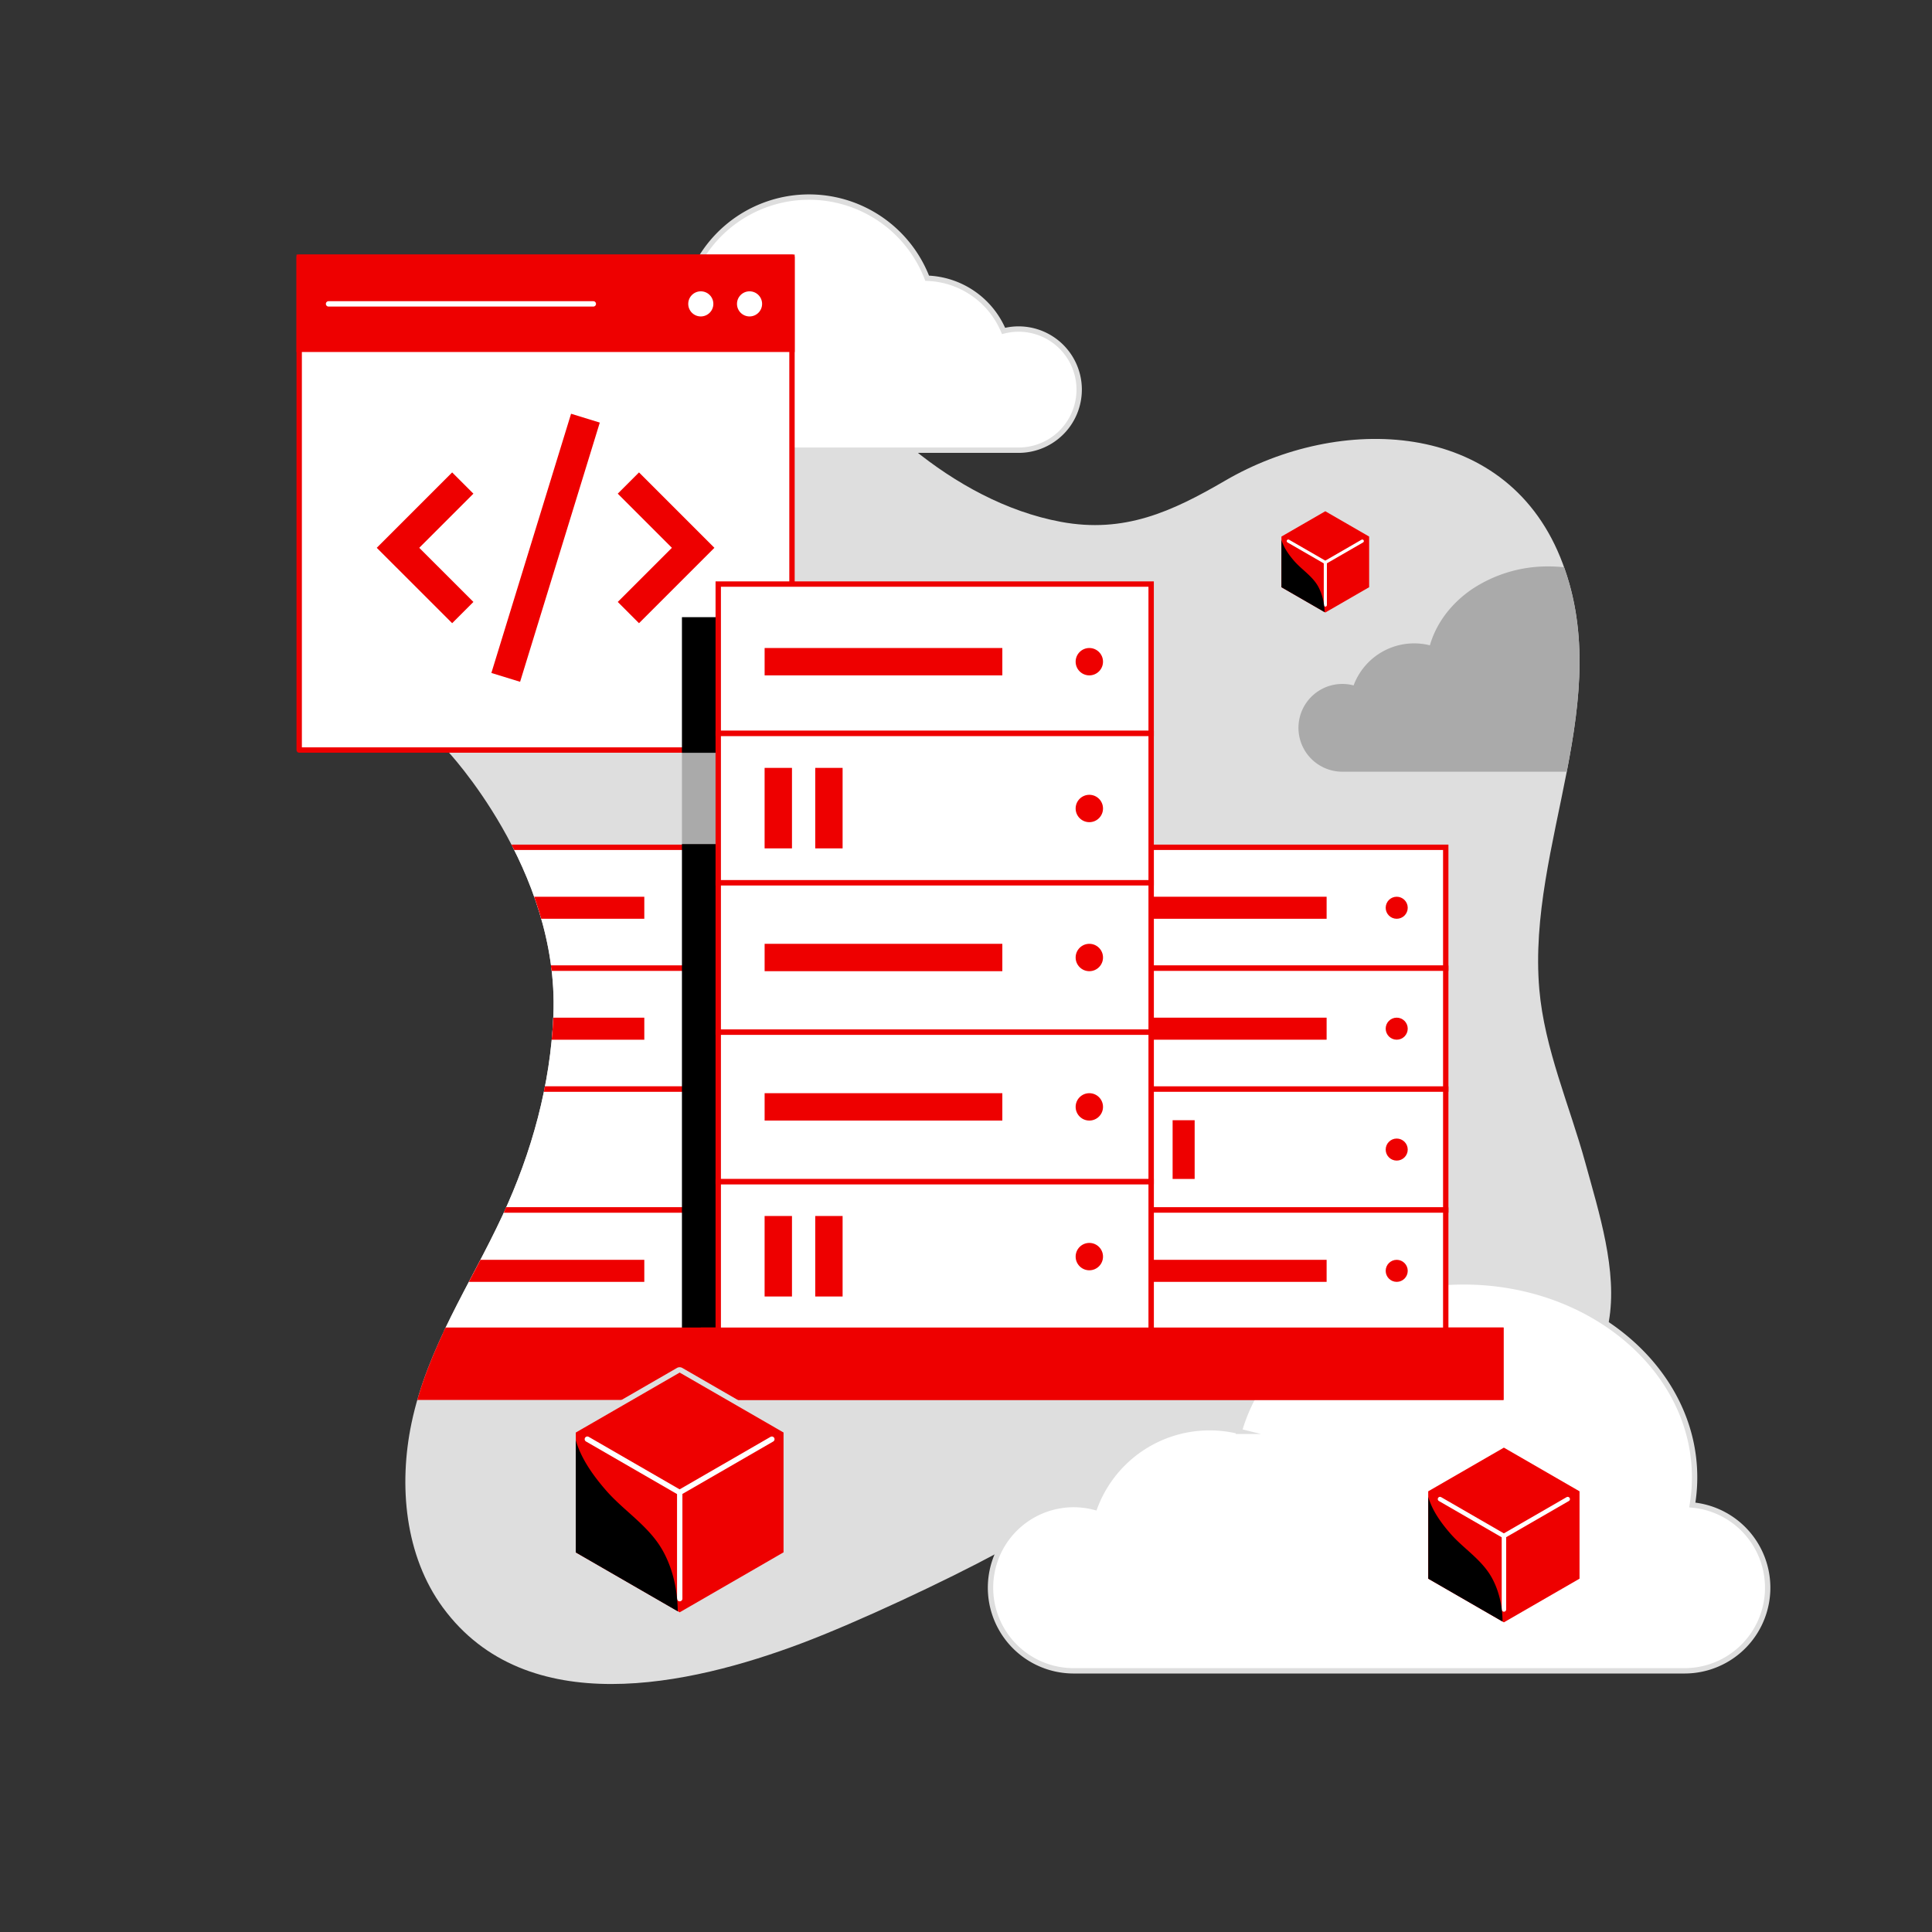 <svg xmlns="http://www.w3.org/2000/svg" xmlns:xlink="http://www.w3.org/1999/xlink" viewBox="0 0 1080 1080"><rect x="0" y="0" width="1080" height="1080" fill="#333333" stroke="none"/><defs><style>.cls-1,.cls-10,.cls-14,.cls-15,.cls-19{fill:none;}.cls-2{isolation:isolate;}.cls-3{fill:#dedede;}.cls-17,.cls-4{fill:#aaa;}.cls-4{mix-blend-mode:multiply;}.cls-11,.cls-13,.cls-5,.cls-7{fill:#fff;}.cls-5{stroke:#dedede;}.cls-12,.cls-15,.cls-5,.cls-7{stroke-miterlimit:10;}.cls-11,.cls-12,.cls-14,.cls-20,.cls-5,.cls-7{stroke-width:3px;}.cls-6{clip-path:url(#clip-path);}.cls-11,.cls-12,.cls-15,.cls-7{stroke:#e00;}.cls-12,.cls-8{fill:#e00;}.cls-18,.cls-20,.cls-9{fill:red;}.cls-10,.cls-14,.cls-18,.cls-19,.cls-20,.cls-9{stroke:#fff;}.cls-10,.cls-11,.cls-14,.cls-18,.cls-19,.cls-20,.cls-9{stroke-linecap:round;stroke-linejoin:round;}.cls-10,.cls-9{stroke-width:2.5px;}.cls-15{stroke-width:16.8px;}.cls-16{clip-path:url(#clip-path-2);}.cls-18,.cls-19{stroke-width:1.75px;}.cls-21{clip-path:url(#clip-path-3);}.cls-22{clip-path:url(#clip-path-4);}.cls-23{clip-path:url(#clip-path-5);}</style><clipPath id="clip-path"><path class="cls-1" d="M899.3,739C846.09,913.93,558,867.88,558,867.88c-29.64,15.93-78.41,38.85-109.91,50.73-62.8,23.67-153.75,43.67-200.49-19.94-21.39-29.12-24.78-68.55-17.59-103,8.87-42.55,32.88-77.45,50.91-116.26,16.32-35.13,26.85-73.13,28.43-111.94,3.32-81.81-59.64-148.15-59.64-148.15S134.19,188.72,405.67,218.12l104.55,32.72c23.87,19.45,52.33,35.21,82.84,40.88,35.38,6.57,62-5.65,91.85-23.06,63.73-37.17,155.65-34.63,187.23,42.69,32.3,79-18.62,160.76-11.66,241.64,2.87,33.32,17,65.11,25.78,97.18C893.7,677.38,904.44,710.5,899.3,739Z"/></clipPath><clipPath id="clip-path-2"><path class="cls-1" d="M857.64,285.79a110.43,110.43,0,0,1,14.5,25.56c22.67,55.47,4.35,112.25-6.18,169.14,0,0-6.39-25.69-95.1-28.74s-109.66-65.9-52.8-98.82S857.64,285.79,857.64,285.79Z"/></clipPath><clipPath id="clip-path-3"><polygon class="cls-1" points="438 800.76 438 867.81 379.93 901.34 321.87 867.81 321.87 800.76 379.93 767.24 438 800.76"/></clipPath><clipPath id="clip-path-4"><polygon class="cls-1" points="883 833.65 883 882.49 840.71 906.9 798.41 882.49 798.41 833.65 840.71 809.23 883 833.65"/></clipPath><clipPath id="clip-path-5"><polygon class="cls-1" points="765.36 299.94 765.36 328.25 740.85 342.4 716.33 328.25 716.33 299.94 740.85 285.79 765.36 299.94"/></clipPath></defs><g class="cls-2"><g id="artwork"><path class="cls-3" d="M899.3,739C846.09,913.93,558,867.88,558,867.88c-29.64,15.93-78.41,38.85-109.91,50.73-62.8,23.67-153.75,43.67-200.49-19.94-21.39-29.12-24.78-68.55-17.59-103,8.87-42.55,32.88-77.45,50.91-116.26,16.32-35.13,26.85-73.13,28.43-111.94,3.32-81.81-59.64-148.15-59.64-148.15S134.19,188.72,405.67,218.12l104.55,32.72c23.87,19.45,52.33,35.21,82.84,40.88,35.38,6.57,62-5.65,91.85-23.06,63.73-37.17,155.65-34.63,187.23,42.69,32.3,79-18.62,160.76-11.66,241.64,2.87,33.32,17,65.11,25.78,97.18C893.7,677.38,904.44,710.5,899.3,739Z"/><rect class="cls-4" x="381.21" y="419.27" width="20.29" height="54.37"/><path class="cls-5" d="M946,841.3a93.44,93.44,0,0,0,1.29-15.47c0-60.25-57.91-109.26-129.09-109.26-29.37,0-58.11,8.58-80.92,24.15-22.13,15.1-37.9,36.16-44.53,59.41A68.52,68.52,0,0,0,612,842.59,46.47,46.47,0,1,0,600.13,934H941.59A46.45,46.45,0,0,0,946,841.3Z"/><path class="cls-5" d="M374.15,145.41a53,53,0,0,1,15.62,2.34,70.74,70.74,0,0,1,128.52,7.79A48.1,48.1,0,0,1,561,185a33.86,33.86,0,1,1,8.42,66.66H374.15a53.12,53.12,0,1,1,0-106.23Z"/><g class="cls-6"><rect class="cls-7" x="236.82" y="473.64" width="164.68" height="67.59"/><rect class="cls-7" x="236.82" y="541.23" width="164.68" height="67.59"/><rect class="cls-7" x="236.82" y="608.82" width="164.68" height="67.59"/><rect class="cls-7" x="236.82" y="676.41" width="164.68" height="67.59"/><rect class="cls-8" x="250.76" y="568.88" width="109.41" height="12.32"/><circle class="cls-8" cx="398.34" cy="575.04" r="6.16"/><circle class="cls-8" cx="398.34" cy="507.44" r="6.16"/><circle class="cls-8" cx="398.34" cy="642.62" r="6.16"/><rect class="cls-8" x="250.76" y="704.25" width="109.41" height="12.32"/><circle class="cls-8" cx="398.34" cy="710.41" r="6.16"/><rect class="cls-8" x="250.76" y="501.28" width="109.41" height="12.32"/><rect x="381.21" y="471.85" width="20.29" height="272.15"/><rect class="cls-8" x="188.99" y="742.1" width="651.5" height="40.47"/></g><polygon class="cls-8" points="798.38 833.65 798.38 882.49 840.68 906.9 882.97 882.49 882.97 833.65 840.68 809.23 798.38 833.65"/><line class="cls-9" x1="876.36" y1="838" x2="840.64" y2="858.62"/><polyline class="cls-10" points="804.97 837.99 840.71 858.63 840.71 899.7"/><rect class="cls-7" x="643.5" y="473.64" width="164.68" height="67.59"/><rect class="cls-7" x="643.5" y="541.23" width="164.68" height="67.59"/><rect class="cls-7" x="643.5" y="608.82" width="164.68" height="67.59"/><rect class="cls-7" x="643.5" y="676.41" width="164.68" height="67.59"/><rect class="cls-8" x="643.5" y="568.88" width="98.09" height="12.32"/><circle class="cls-8" cx="780.77" cy="575.04" r="6.16"/><rect class="cls-8" x="645.25" y="636.46" width="32.83" height="12.32" transform="translate(1304.28 -19.04) rotate(90)"/><circle class="cls-8" cx="780.77" cy="642.62" r="6.16"/><rect class="cls-8" x="643.5" y="704.25" width="98.09" height="12.32"/><circle class="cls-8" cx="780.77" cy="710.41" r="6.16"/><rect class="cls-8" x="643.5" y="501.28" width="98.09" height="12.32"/><circle class="cls-8" cx="780.77" cy="507.44" r="6.16"/><rect class="cls-11" x="167.25" y="143.79" width="275.48" height="275.48"/><rect class="cls-12" x="167.25" y="143.79" width="275.48" height="51.48"/><circle class="cls-13" cx="391.75" cy="169.87" r="7.02"/><circle class="cls-13" cx="419" cy="169.87" r="7.02"/><line class="cls-14" x1="183.66" y1="169.87" x2="331.67" y2="169.87"/><line class="cls-15" x1="282.71" y1="378.66" x2="327.26" y2="233.76"/><polyline class="cls-15" points="351.27 270.02 387.48 306.23 351.27 342.43"/><polyline class="cls-15" points="258.7 270.02 222.49 306.23 258.7 342.43"/><rect x="381.21" y="345" width="20.29" height="75.82"/><g class="cls-16"><path class="cls-17" d="M933,382.47a49.77,49.77,0,0,0,.68-8.17c0-31.8-30.57-57.67-68.14-57.67a76.39,76.39,0,0,0-42.72,12.75c-11.68,8-20,19.08-23.5,31.36a36.12,36.12,0,0,0-42.65,22.41,24.53,24.53,0,1,0-6.25,48.24H930.61A24.52,24.52,0,0,0,933,382.47Z"/></g><polygon class="cls-8" points="716.33 299.94 716.33 328.25 740.85 342.4 765.36 328.25 765.36 299.94 740.85 285.79 716.33 299.94"/><line class="cls-18" x1="761.53" y1="302.47" x2="740.83" y2="314.42"/><polyline class="cls-19" points="720.15 302.46 740.87 314.42 740.87 338.22"/><rect class="cls-7" x="401.5" y="660.5" width="242" height="83.5"/><rect class="cls-7" x="401.5" y="326.5" width="242" height="83.5"/><rect class="cls-7" x="401.5" y="410" width="242" height="83.5"/><rect class="cls-7" x="401.5" y="493.5" width="242" height="83.5"/><rect class="cls-7" x="401.5" y="577" width="242" height="83.5"/><rect class="cls-8" x="427.43" y="362.24" width="132.88" height="15.3"/><circle class="cls-8" cx="608.94" cy="369.89" r="7.65"/><rect class="cls-8" x="427.43" y="527.6" width="132.88" height="15.3"/><circle class="cls-8" cx="608.94" cy="535.25" r="7.65"/><rect class="cls-8" x="427.43" y="611.1" width="132.88" height="15.3"/><circle class="cls-8" cx="608.94" cy="618.75" r="7.65"/><circle class="cls-8" cx="608.94" cy="451.95" r="7.65"/><rect class="cls-8" x="412.57" y="444.1" width="45" height="15.3" transform="translate(-16.68 886.82) rotate(-90)"/><rect class="cls-8" x="440.87" y="444.1" width="45" height="15.3" transform="translate(11.62 915.12) rotate(-90)"/><circle class="cls-8" cx="608.94" cy="702.45" r="7.65"/><rect class="cls-8" x="412.57" y="694.6" width="45" height="15.3" transform="translate(-267.18 1137.32) rotate(-90)"/><rect class="cls-8" x="440.87" y="694.6" width="45" height="15.3" transform="translate(-238.88 1165.62) rotate(-90)"/><rect class="cls-8" x="391.75" y="742.1" width="448.74" height="40.47"/><path class="cls-8" d="M379.92,902.82a1.53,1.53,0,0,1-.75-.2L321.12,869.1a1.48,1.48,0,0,1-.75-1.3v-67a1.5,1.5,0,0,1,.75-1.3L379.17,766a1.43,1.43,0,0,1,.75-.2,1.46,1.46,0,0,1,.75.2l58.05,33.51a1.52,1.52,0,0,1,.75,1.3v67a1.5,1.5,0,0,1-.75,1.3l-58.05,33.52A1.56,1.56,0,0,1,379.92,902.82Z"/><path class="cls-3" d="M379.92,767.26,438,800.77v67l-58.05,33.52L321.87,867.8v-67l58.05-33.51m0-3a3,3,0,0,0-1.5.4l-58.05,33.51a3,3,0,0,0-1.5,2.6v67a3,3,0,0,0,1.5,2.6l58.05,33.52a3,3,0,0,0,3,0l58.05-33.52a3,3,0,0,0,1.5-2.6v-67a3,3,0,0,0-1.5-2.6l-58.05-33.51a3,3,0,0,0-1.5-.4Z"/><line class="cls-20" x1="431.47" y1="804.52" x2="379.87" y2="834.32"/><polyline class="cls-14" points="328.33 804.5 379.97 834.32 379.97 893.66"/><g class="cls-21"><path d="M332.91,748.22c-3.48,3.74-5.06,11.23-6.57,15.91-3.16,9.85-5.77,20.22-5.9,30.6-.18,14.32,9.14,27.82,18.23,38.3,8.74,10.07,20.19,17.52,28.2,28.25a51.49,51.49,0,0,1,3.93,6.1c7,12.92,9,28.06,7.7,42.56-.07.7-.17,5-1.34,5.07l-78.73,2.74-6-167.91S334.34,746.69,332.91,748.22Z"/></g><g class="cls-22"><path d="M806.46,795.38c-2.54,2.72-3.68,8.18-4.78,11.59-2.31,7.17-4.21,14.72-4.3,22.28-.14,10.43,6.65,20.27,13.28,27.9,6.36,7.33,14.7,12.76,20.53,20.58a35.7,35.7,0,0,1,2.86,4.44c5.11,9.41,6.59,20.43,5.61,31,0,.5-.12,3.66-1,3.69l-57.35,2L777,796.55S807.5,794.26,806.46,795.38Z"/></g><g class="cls-23"><path d="M721,277.76c-1.47,1.58-2.14,4.74-2.78,6.72a44.89,44.89,0,0,0-2.49,12.92c-.07,6,3.86,11.74,7.7,16.16,3.69,4.25,8.52,7.4,11.9,11.93a21.78,21.78,0,0,1,1.66,2.58,31.58,31.58,0,0,1,3.25,18c0,.29-.07,2.12-.56,2.14l-33.24,1.16-2.54-70.89S721.6,277.12,721,277.76Z"/></g></g></g></svg>